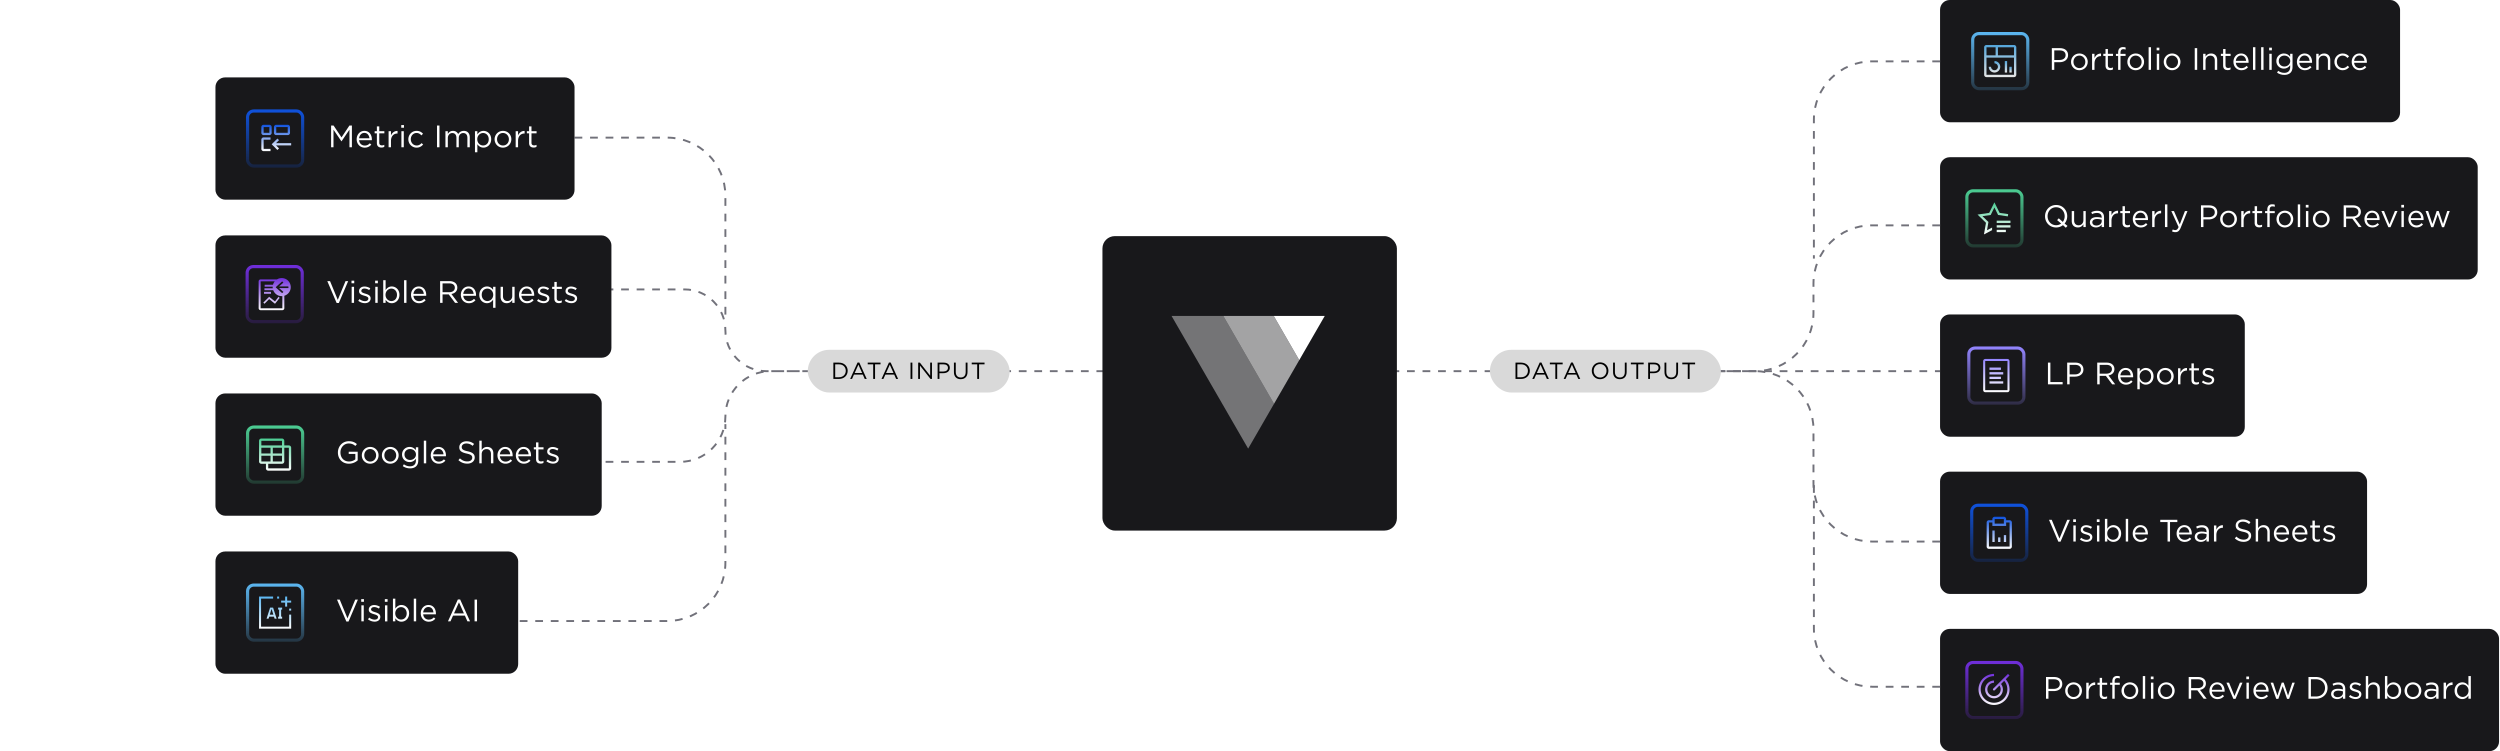 <svg xmlns="http://www.w3.org/2000/svg" fill="none" viewBox="0 0 1288 387">
  <path stroke="#71717A" stroke-dasharray="4 4" d="M500.887 191.226h498.629">
    <animate attributeName="stroke-dashoffset" dur="2s" repeatCount="indefinite" values="40;0"/>
  </path>
  <rect width="288" height="63" x="999.516" y="324" fill="#18181B" rx="5"/>
  <path fill="#fff" d="M1054.1 360v-11.2h4.19c2.53 0 4.19 1.344 4.19 3.552v.032c0 2.416-2.01 3.664-4.4 3.664h-2.72V360h-1.26Zm1.26-5.104h2.77c1.86 0 3.07-.992 3.07-2.464v-.032c0-1.6-1.2-2.432-3-2.432h-2.84v4.928Zm12.92 5.296c-2.48 0-4.29-1.952-4.29-4.288v-.032c0-2.336 1.82-4.32 4.32-4.32 2.48 0 4.3 1.952 4.3 4.288v.032c0 2.336-1.84 4.32-4.33 4.32Zm.03-1.104c1.79 0 3.04-1.44 3.04-3.184v-.032c0-1.776-1.33-3.232-3.07-3.232-1.8 0-3.03 1.456-3.03 3.2v.032c0 1.776 1.31 3.216 3.06 3.216Zm6.53.912v-8.272h1.24v2.16c.6-1.376 1.8-2.368 3.37-2.304v1.328h-.09c-1.81 0-3.28 1.296-3.28 3.792V360h-1.24Zm9.26.144c-1.33 0-2.34-.656-2.34-2.336v-4.992h-1.15v-1.088h1.15v-2.496h1.23v2.496h2.63v1.088h-2.63v4.832c0 1.008.56 1.376 1.4 1.376.41 0 .76-.08 1.2-.288v1.056c-.44.224-.9.352-1.49.352Zm4.16-.144v-7.184h-1.13v-1.072h1.13v-.72c0-.944.26-1.664.72-2.128.42-.416 1.03-.64 1.78-.64.57 0 .96.064 1.36.208v1.072c-.45-.128-.79-.208-1.2-.208-.96 0-1.44.576-1.44 1.76v.672h2.62v1.056h-2.61V360h-1.23Zm9.03.192c-2.48 0-4.29-1.952-4.29-4.288v-.032c0-2.336 1.83-4.32 4.32-4.32 2.48 0 4.31 1.952 4.31 4.288v.032c0 2.336-1.84 4.32-4.34 4.32Zm.03-1.104c1.8 0 3.04-1.44 3.04-3.184v-.032c0-1.776-1.32-3.232-3.07-3.232-1.79 0-3.02 1.456-3.02 3.2v.032c0 1.776 1.31 3.216 3.05 3.216Zm6.65.912v-11.68h1.23V360h-1.23Zm4.13-10.08v-1.36h1.4v1.36h-1.4Zm.08 10.08v-8.272h1.23V360h-1.23Zm7.86.192c-2.48 0-4.29-1.952-4.29-4.288v-.032c0-2.336 1.83-4.32 4.32-4.32 2.48 0 4.31 1.952 4.31 4.288v.032c0 2.336-1.84 4.32-4.34 4.32Zm.03-1.104c1.8 0 3.04-1.44 3.04-3.184v-.032c0-1.776-1.32-3.232-3.07-3.232-1.79 0-3.02 1.456-3.02 3.2v.032c0 1.776 1.31 3.216 3.05 3.216Zm11.55.912v-11.2h4.81c1.38 0 2.48.416 3.19 1.12.54.544.86 1.328.86 2.208v.032c0 1.856-1.28 2.944-3.04 3.264l3.44 4.576h-1.55l-3.25-4.352h-3.2V360h-1.26Zm1.26-5.488h3.44c1.68 0 2.88-.864 2.88-2.304v-.032c0-1.376-1.06-2.208-2.86-2.208h-3.46v4.544Zm10.67 1.856c.18 1.744 1.46 2.752 2.91 2.752 1.14 0 1.94-.464 2.61-1.168l.77.688c-.83.928-1.84 1.552-3.41 1.552-2.27 0-4.13-1.744-4.13-4.32 0-2.4 1.68-4.32 3.97-4.32 2.45 0 3.86 1.952 3.86 4.384 0 .112 0 .24-.02.432h-6.56Zm0-.992h5.33c-.15-1.504-1.01-2.784-2.64-2.784-1.43 0-2.51 1.184-2.69 2.784Zm11.09 4.688-3.58-8.336h1.36l2.78 6.864 2.8-6.864h1.33l-3.6 8.336h-1.09Zm6.66-10.144v-1.36h1.41v1.36h-1.41Zm.08 10.08v-8.272h1.23V360h-1.23Zm4.83-3.632c.17 1.744 1.45 2.752 2.91 2.752 1.13 0 1.93-.464 2.61-1.168l.76.688c-.83.928-1.84 1.552-3.4 1.552-2.28 0-4.13-1.744-4.13-4.32 0-2.4 1.68-4.32 3.97-4.32 2.44 0 3.85 1.952 3.85 4.384 0 .112 0 .24-.01.432h-6.56Zm0-.992h5.32c-.14-1.504-1-2.784-2.64-2.784-1.42 0-2.51 1.184-2.68 2.784Zm10.51 4.688-2.89-8.336h1.31l2.18 6.64 2.22-6.672h1.02l2.24 6.672 2.18-6.64h1.28l-2.91 8.336h-1.07l-2.23-6.528-2.24 6.528h-1.09Zm16.6-.064v-11.2h3.89c3.52 0 5.95 2.416 5.95 5.568v.032c0 3.152-2.43 5.6-5.95 5.6h-3.89Zm1.26-1.168h2.63c2.83 0 4.64-1.92 4.64-4.4v-.032c0-2.48-1.81-4.432-4.64-4.432h-2.63v8.864Zm13.51 1.344c-1.55 0-3.09-.88-3.09-2.576v-.032c0-1.776 1.44-2.704 3.54-2.704 1.05 0 1.79.144 2.53.352v-.256c0-1.472-.9-2.24-2.45-2.24-.98 0-1.75.24-2.51.592l-.37-1.008c.91-.416 1.79-.704 3.01-.704 1.16 0 2.08.32 2.67.912.57.576.86 1.376.86 2.432V360h-1.21v-1.232c-.58.736-1.52 1.408-2.98 1.408Zm.24-.992c1.52 0 2.75-.912 2.75-2.224v-.768a8.516 8.516 0 0 0-2.41-.352c-1.54 0-2.42.672-2.42 1.664v.032c0 1.04.96 1.648 2.08 1.648Zm9.3.976c-1.19 0-2.5-.464-3.43-1.216l.63-.88c.89.672 1.89 1.056 2.86 1.056.99 0 1.71-.512 1.71-1.312v-.032c0-.832-.97-1.152-2.06-1.456-1.3-.368-2.74-.816-2.74-2.336v-.032c0-1.424 1.19-2.368 2.82-2.368 1.01 0 2.13.352 2.98.912l-.56.928c-.77-.496-1.65-.8-2.45-.8-.98 0-1.6.512-1.6 1.2v.032c0 .784 1.02 1.088 2.13 1.424 1.28.384 2.65.88 2.65 2.368v.032c0 1.568-1.29 2.48-2.94 2.48Zm5.23-.16v-11.68h1.23v4.848c.55-.896 1.41-1.616 2.83-1.616 2 0 3.17 1.344 3.17 3.312V360h-1.23v-4.832c0-1.536-.83-2.496-2.29-2.496-1.42 0-2.48 1.04-2.48 2.592V360h-1.23Zm14.26.176c-1.54 0-2.53-.832-3.17-1.76V360h-1.23v-11.68h1.23v5.072c.67-.992 1.65-1.84 3.17-1.84 1.98 0 3.95 1.568 3.95 4.288v.032c0 2.704-1.95 4.304-3.95 4.304Zm-.22-1.104c1.6 0 2.91-1.184 2.91-3.184v-.032c0-1.952-1.35-3.2-2.91-3.2-1.54 0-3 1.296-3 3.184v.032c0 1.92 1.46 3.2 3 3.2Zm10.22 1.12c-2.48 0-4.29-1.952-4.29-4.288v-.032c0-2.336 1.83-4.32 4.32-4.32 2.48 0 4.31 1.952 4.31 4.288v.032c0 2.336-1.84 4.32-4.34 4.32Zm.03-1.104c1.79 0 3.04-1.44 3.04-3.184v-.032c0-1.776-1.33-3.232-3.07-3.232-1.79 0-3.02 1.456-3.02 3.2v.032c0 1.776 1.31 3.216 3.05 3.216Zm9 1.088c-1.55 0-3.09-.88-3.09-2.576v-.032c0-1.776 1.44-2.704 3.54-2.704 1.06 0 1.79.144 2.53.352v-.256c0-1.472-.9-2.24-2.45-2.24-.98 0-1.74.24-2.51.592l-.37-1.008c.91-.416 1.79-.704 3.01-.704 1.17 0 2.08.32 2.67.912.58.576.86 1.376.86 2.432V360h-1.21v-1.232c-.58.736-1.52 1.408-2.98 1.408Zm.24-.992c1.52 0 2.75-.912 2.75-2.224v-.768a8.4 8.4 0 0 0-2.41-.352c-1.54 0-2.42.672-2.42 1.664v.032c0 1.04.96 1.648 2.08 1.648Zm6.56.816v-8.272h1.24v2.16c.6-1.376 1.8-2.368 3.37-2.304v1.328h-.09c-1.81 0-3.28 1.296-3.28 3.792V360h-1.24Zm9.62.176c-1.99 0-3.96-1.568-3.96-4.288v-.032c0-2.704 1.97-4.304 3.96-4.304 1.53 0 2.52.832 3.16 1.76v-4.992h1.24V360h-1.24v-1.664c-.67.992-1.64 1.84-3.16 1.84Zm.22-1.104c1.54 0 2.99-1.296 2.99-3.2v-.032c0-1.904-1.45-3.184-2.99-3.184-1.6 0-2.91 1.184-2.91 3.184v.032c0 1.952 1.34 3.2 2.91 3.2Z"/>
  <rect width="28.372" height="28.372" x="1013.33" y="341.314" stroke="url(#a)" stroke-width="1.628" rx="3.186"/>
  <path fill="url(#b)" d="m1035.32 347.997-.81-.808-7.59 7.596a.552.552 0 0 0-.16.402c0 .15.06.293.17.399.1.106.24.166.39.167.15.002.3-.056.41-.16l2.38-2.388c.45.626.67 1.384.63 2.151a3.452 3.452 0 0 1-.83 2.078 3.45 3.45 0 0 1-1.95 1.118c-.75.144-1.53.03-2.21-.323a3.405 3.405 0 0 1-1.55-1.623 3.427 3.427 0 0 1 3.12-4.846v-1.142a4.58 4.58 0 0 0-2.85.99 4.552 4.552 0 0 0-1.61 2.55 4.565 4.565 0 0 0 2.44 5.147c.93.456 1.99.583 3 .362a4.603 4.603 0 0 0 2.57-1.582 4.576 4.576 0 0 0 1.02-2.837 4.495 4.495 0 0 0-.96-2.86l1.63-1.627a6.779 6.779 0 0 1 1.62 4.428c0 1.356-.4 2.682-1.16 3.81a6.838 6.838 0 0 1-7.04 2.915 6.853 6.853 0 0 1-3.51-1.876 6.806 6.806 0 0 1-1.87-3.511 6.805 6.805 0 0 1 .39-3.962 6.84 6.84 0 0 1 6.33-4.233v-1.143a8.011 8.011 0 0 0-7.39 4.938 8.036 8.036 0 0 0-.45 4.623 7.929 7.929 0 0 0 2.19 4.096 7.948 7.948 0 0 0 4.09 2.189 7.994 7.994 0 0 0 8.21-3.402 7.992 7.992 0 0 0 1.35-4.444 7.927 7.927 0 0 0-1.95-5.236l1.95-1.956Z"/>
  <rect width="277" height="63" x="999.516" y="81" fill="#18181B" rx="5"/>
  <path fill="#fff" d="m1064.31 117.336-1.47-1.344c-.95.752-2.15 1.2-3.54 1.2-3.41 0-5.7-2.672-5.7-5.76v-.032c0-3.088 2.32-5.792 5.73-5.792 3.41 0 5.7 2.672 5.7 5.76v.032c0 1.408-.48 2.736-1.35 3.76l1.49 1.232-.86.944Zm-4.98-1.312c.99 0 1.89-.32 2.58-.848l-2.08-1.776.85-.944 2.06 1.872c.61-.784.98-1.792.98-2.896v-.032c0-2.544-1.86-4.624-4.42-4.624-2.56 0-4.38 2.048-4.38 4.592v.032c0 2.544 1.85 4.624 4.41 4.624Zm11.2 1.152c-2 0-3.17-1.344-3.17-3.312v-5.136h1.23v4.832c0 1.536.83 2.496 2.29 2.496 1.41 0 2.48-1.04 2.48-2.592v-4.736h1.21V117h-1.21v-1.44c-.56.896-1.41 1.616-2.83 1.616Zm9.28 0c-1.55 0-3.09-.88-3.09-2.576v-.032c0-1.776 1.44-2.704 3.54-2.704 1.05 0 1.79.144 2.52.352v-.256c0-1.472-.89-2.24-2.44-2.24-.98 0-1.75.24-2.52.592l-.36-1.008c.91-.416 1.79-.704 3-.704 1.17 0 2.08.32 2.68.912.57.576.86 1.376.86 2.432V117h-1.22v-1.232c-.57.736-1.52 1.408-2.97 1.408Zm.24-.992c1.52 0 2.75-.912 2.75-2.224v-.768a8.535 8.535 0 0 0-2.42-.352c-1.53 0-2.41.672-2.41 1.664v.032c0 1.04.96 1.648 2.08 1.648Zm6.56.816v-8.272h1.23v2.16c.61-1.376 1.81-2.368 3.38-2.304v1.328h-.1c-1.81 0-3.28 1.296-3.28 3.792V117h-1.23Zm9.25.144c-1.33 0-2.33-.656-2.33-2.336v-4.992h-1.16v-1.088h1.16v-2.496h1.23v2.496h2.62v1.088h-2.62v4.832c0 1.008.56 1.376 1.39 1.376.42 0 .77-.08 1.2-.288v1.056c-.43.224-.9.352-1.49.352Zm4.21-3.776c.17 1.744 1.45 2.752 2.91 2.752 1.13 0 1.93-.464 2.61-1.168l.76.688c-.83.928-1.84 1.552-3.4 1.552-2.28 0-4.13-1.744-4.13-4.32 0-2.4 1.68-4.32 3.97-4.32 2.44 0 3.85 1.952 3.85 4.384 0 .112 0 .24-.01.432h-6.56Zm0-.992h5.32c-.14-1.504-1-2.784-2.64-2.784-1.42 0-2.51 1.184-2.68 2.784Zm8.73 4.624v-8.272h1.23v2.16c.61-1.376 1.81-2.368 3.38-2.304v1.328h-.1c-1.81 0-3.28 1.296-3.28 3.792V117h-1.23Zm6.59 0v-11.68h1.24V117h-1.24Zm5.38 2.608c-.69 0-1.2-.144-1.76-.416l.41-.976c.4.208.77.304 1.3.304.73 0 1.2-.384 1.69-1.552l-3.76-8.24h1.36l3.01 6.896 2.66-6.896h1.31l-3.47 8.544c-.71 1.712-1.51 2.336-2.75 2.336Zm13.17-2.608v-11.2h4.2c2.52 0 4.19 1.344 4.19 3.552v.032c0 2.416-2.02 3.664-4.4 3.664h-2.72V117h-1.27Zm1.27-5.104h2.77c1.85 0 3.07-.992 3.07-2.464v-.032c0-1.6-1.2-2.432-3.01-2.432h-2.83v4.928Zm12.91 5.296c-2.48 0-4.29-1.952-4.29-4.288v-.032c0-2.336 1.83-4.32 4.32-4.32 2.48 0 4.31 1.952 4.31 4.288v.032c0 2.336-1.84 4.32-4.34 4.32Zm.03-1.104c1.79 0 3.04-1.44 3.04-3.184v-.032c0-1.776-1.33-3.232-3.07-3.232-1.79 0-3.02 1.456-3.02 3.2v.032c0 1.776 1.31 3.216 3.05 3.216Zm6.54.912v-8.272h1.23v2.16c.61-1.376 1.81-2.368 3.38-2.304v1.328h-.1c-1.81 0-3.28 1.296-3.28 3.792V117h-1.23Zm9.25.144c-1.33 0-2.34-.656-2.34-2.336v-4.992h-1.15v-1.088h1.15v-2.496h1.24v2.496h2.62v1.088h-2.62v4.832c0 1.008.56 1.376 1.39 1.376.41 0 .77-.08 1.2-.288v1.056c-.43.224-.9.352-1.49.352Zm4.17-.144v-7.184h-1.14v-1.072h1.14v-.72c0-.944.25-1.664.72-2.128.41-.416 1.02-.64 1.77-.64.58 0 .96.064 1.36.208v1.072c-.45-.128-.78-.208-1.2-.208-.96 0-1.44.576-1.44 1.76v.672h2.63v1.056h-2.61V117h-1.23Zm9.03.192c-2.48 0-4.29-1.952-4.29-4.288v-.032c0-2.336 1.82-4.32 4.32-4.32 2.48 0 4.3 1.952 4.3 4.288v.032c0 2.336-1.84 4.32-4.33 4.32Zm.03-1.104c1.79 0 3.04-1.44 3.04-3.184v-.032c0-1.776-1.33-3.232-3.07-3.232-1.8 0-3.03 1.456-3.03 3.2v.032c0 1.776 1.31 3.216 3.06 3.216Zm6.65.912v-11.68h1.23V117h-1.23Zm4.12-10.08v-1.36h1.41v1.36h-1.41Zm.08 10.08v-8.272h1.23V117h-1.23Zm7.87.192c-2.48 0-4.29-1.952-4.29-4.288v-.032c0-2.336 1.82-4.32 4.32-4.32 2.48 0 4.3 1.952 4.3 4.288v.032c0 2.336-1.84 4.32-4.33 4.32Zm.03-1.104c1.79 0 3.04-1.44 3.04-3.184v-.032c0-1.776-1.33-3.232-3.07-3.232-1.8 0-3.03 1.456-3.03 3.2v.032c0 1.776 1.31 3.216 3.06 3.216Zm11.54.912v-11.2h4.81c1.38 0 2.48.416 3.19 1.12.54.544.86 1.328.86 2.208v.032c0 1.856-1.28 2.944-3.04 3.264l3.44 4.576h-1.55l-3.25-4.352h-3.2V117h-1.26Zm1.26-5.488h3.44c1.68 0 2.88-.864 2.88-2.304v-.032c0-1.376-1.05-2.208-2.86-2.208h-3.46v4.544Zm10.67 1.856c.18 1.744 1.46 2.752 2.92 2.752 1.13 0 1.93-.464 2.6-1.168l.77.688c-.83.928-1.84 1.552-3.41 1.552-2.27 0-4.12-1.744-4.12-4.32 0-2.4 1.68-4.32 3.96-4.32 2.45 0 3.86 1.952 3.86 4.384 0 .112 0 .24-.02.432h-6.56Zm0-.992h5.33c-.14-1.504-1.01-2.784-2.64-2.784-1.42 0-2.51 1.184-2.69 2.784Zm11.1 4.688-3.59-8.336h1.36l2.79 6.864 2.8-6.864h1.33l-3.6 8.336h-1.09Zm6.65-10.144v-1.36h1.41v1.36h-1.41Zm.08 10.08v-8.272h1.23V117h-1.23Zm4.83-3.632c.18 1.744 1.46 2.752 2.91 2.752 1.14 0 1.94-.464 2.61-1.168l.77.688c-.83.928-1.84 1.552-3.41 1.552-2.27 0-4.13-1.744-4.13-4.32 0-2.4 1.68-4.32 3.97-4.32 2.45 0 3.86 1.952 3.86 4.384 0 .112 0 .24-.02.432h-6.56Zm0-.992h5.33c-.15-1.504-1.01-2.784-2.64-2.784-1.43 0-2.51 1.184-2.69 2.784Zm10.52 4.688-2.9-8.336h1.31l2.18 6.64 2.22-6.672h1.03l2.24 6.672 2.17-6.64h1.28l-2.91 8.336h-1.07l-2.22-6.528-2.24 6.528h-1.09Z"/>
  <rect width="28.372" height="28.372" x="1013.33" y="98.314" stroke="url(#c)" stroke-width="1.628" rx="3.186"/>
  <g clip-path="url(#d)">
    <path fill="url(#e)" d="M1033.42 118.409h-4.72v1.182h4.72v-1.182Z"/>
    <path fill="url(#f)" d="M1035.79 116.045h-7.09v1.182h7.09v-1.182Z"/>
    <path fill="url(#g)" d="M1035.79 113.682h-7.09v1.181h7.09v-1.181Z"/>
    <path fill="url(#h)" d="m1030.2 109.673-2.68-5.446-2.69 5.446-6.01.874 4.35 4.24-1.03 5.986 4.19-2.205v-1.335l-2.62 1.379.73-4.238-3.08-3.002 4.25-.619 1.91-3.856 1.9 3.856 5.02.731.17-1.171-4.41-.64Z"/>
  </g>
  <rect width="237" height="63" x="999.516" fill="#18181B" rx="5"/>
  <path fill="#fff" d="M1057.1 36V24.8h4.19c2.53 0 4.19 1.344 4.19 3.552v.032c0 2.416-2.01 3.664-4.4 3.664h-2.72V36h-1.26Zm1.26-5.104h2.77c1.86 0 3.07-.992 3.07-2.464V28.4c0-1.6-1.2-2.432-3-2.432h-2.84v4.928Zm12.92 5.296c-2.48 0-4.29-1.952-4.29-4.288v-.032c0-2.336 1.82-4.32 4.32-4.32 2.48 0 4.3 1.952 4.3 4.288v.032c0 2.336-1.84 4.32-4.33 4.32Zm.03-1.104c1.79 0 3.04-1.44 3.04-3.184v-.032c0-1.776-1.33-3.232-3.07-3.232-1.8 0-3.03 1.456-3.03 3.2v.032c0 1.776 1.31 3.216 3.06 3.216Zm6.53.912v-8.272h1.24v2.16c.6-1.376 1.8-2.368 3.37-2.304v1.328h-.09c-1.81 0-3.28 1.296-3.28 3.792V36h-1.24Zm9.26.144c-1.33 0-2.34-.656-2.34-2.336v-4.992h-1.15v-1.088h1.15v-2.496h1.23v2.496h2.63v1.088h-2.63v4.832c0 1.008.56 1.376 1.4 1.376.41 0 .76-.08 1.2-.288v1.056c-.44.224-.9.352-1.49.352Zm4.16-.144v-7.184h-1.13v-1.072h1.13v-.72c0-.944.26-1.664.72-2.128.42-.416 1.03-.64 1.78-.64.57 0 .96.064 1.36.208v1.072c-.45-.128-.79-.208-1.2-.208-.96 0-1.44.576-1.44 1.76v.672h2.62v1.056h-2.61V36h-1.23Zm9.03.192c-2.48 0-4.29-1.952-4.29-4.288v-.032c0-2.336 1.83-4.32 4.32-4.32 2.48 0 4.31 1.952 4.31 4.288v.032c0 2.336-1.84 4.32-4.34 4.32Zm.03-1.104c1.8 0 3.04-1.44 3.04-3.184v-.032c0-1.776-1.32-3.232-3.07-3.232-1.79 0-3.02 1.456-3.02 3.2v.032c0 1.776 1.31 3.216 3.05 3.216Zm6.65.912V24.32h1.23V36h-1.23Zm4.13-10.08v-1.36h1.4v1.36h-1.4Zm.08 10.08v-8.272h1.23V36h-1.23Zm7.86.192c-2.48 0-4.29-1.952-4.29-4.288v-.032c0-2.336 1.83-4.32 4.32-4.32 2.48 0 4.31 1.952 4.31 4.288v.032c0 2.336-1.84 4.32-4.34 4.32Zm.03-1.104c1.8 0 3.04-1.44 3.04-3.184v-.032c0-1.776-1.32-3.232-3.07-3.232-1.79 0-3.02 1.456-3.02 3.2v.032c0 1.776 1.31 3.216 3.05 3.216Zm11.66.912V24.8h1.26V36h-1.26Zm4.33 0v-8.272h1.24v1.44c.54-.896 1.4-1.616 2.83-1.616 2 0 3.17 1.344 3.17 3.312V36h-1.24v-4.832c0-1.536-.83-2.496-2.28-2.496-1.43 0-2.48 1.04-2.48 2.592V36h-1.24Zm12.63.144c-1.33 0-2.34-.656-2.34-2.336v-4.992h-1.15v-1.088h1.15v-2.496h1.24v2.496h2.62v1.088h-2.62v4.832c0 1.008.56 1.376 1.39 1.376.41 0 .77-.08 1.2-.288v1.056c-.43.224-.9.352-1.49.352Zm4.2-3.776c.18 1.744 1.46 2.752 2.92 2.752 1.13 0 1.93-.464 2.6-1.168l.77.688c-.83.928-1.84 1.552-3.41 1.552-2.27 0-4.12-1.744-4.12-4.32 0-2.4 1.68-4.32 3.96-4.32 2.45 0 3.86 1.952 3.86 4.384 0 .112 0 .24-.02.432h-6.56Zm0-.992h5.33c-.14-1.504-1.01-2.784-2.64-2.784-1.42 0-2.51 1.184-2.69 2.784Zm8.85 4.624V24.32h1.23V36h-1.23Zm4.2 0V24.32h1.23V36h-1.23Zm4.12-10.08v-1.36h1.41v1.36h-1.41Zm.08 10.08v-8.272h1.24V36h-1.24Zm7.76 2.592c-1.38 0-2.66-.384-3.76-1.152l.56-.96c.94.688 2 1.056 3.18 1.056 1.83 0 3.01-1.008 3.01-2.944v-.976c-.72.96-1.73 1.744-3.25 1.744-1.98 0-3.88-1.488-3.88-3.872v-.032c0-2.416 1.92-3.904 3.88-3.904 1.56 0 2.56.768 3.24 1.664v-1.488h1.23v6.832c0 1.28-.39 2.256-1.06 2.928-.73.736-1.84 1.104-3.15 1.104Zm-.02-4.32c1.57 0 3.04-1.136 3.04-2.8v-.032c0-1.696-1.47-2.8-3.04-2.8-1.56 0-2.86 1.088-2.86 2.784v.032c0 1.664 1.33 2.816 2.86 2.816Zm7.72-1.904c.17 1.744 1.45 2.752 2.91 2.752 1.13 0 1.93-.464 2.61-1.168l.76.688c-.83.928-1.84 1.552-3.4 1.552-2.28 0-4.13-1.744-4.13-4.32 0-2.4 1.68-4.32 3.97-4.32 2.44 0 3.85 1.952 3.85 4.384 0 .112 0 .24-.01.432h-6.56Zm0-.992h5.32c-.14-1.504-1-2.784-2.64-2.784-1.42 0-2.51 1.184-2.68 2.784Zm8.73 4.624v-8.272h1.23v1.44c.55-.896 1.41-1.616 2.83-1.616 2 0 3.17 1.344 3.17 3.312V36h-1.23v-4.832c0-1.536-.83-2.496-2.29-2.496-1.42 0-2.48 1.04-2.48 2.592V36h-1.23Zm13.59.192c-2.42 0-4.24-1.968-4.24-4.288v-.032c0-2.336 1.82-4.32 4.24-4.32 1.56 0 2.54.656 3.31 1.472l-.82.864c-.65-.688-1.39-1.248-2.51-1.248-1.68 0-2.96 1.424-2.96 3.2v.032c0 1.792 1.31 3.216 3.04 3.216 1.06 0 1.87-.528 2.53-1.232l.78.736c-.83.928-1.82 1.6-3.37 1.6Zm5.91-3.824c.18 1.744 1.46 2.752 2.91 2.752 1.14 0 1.94-.464 2.61-1.168l.77.688c-.83.928-1.84 1.552-3.41 1.552-2.27 0-4.13-1.744-4.13-4.32 0-2.4 1.68-4.32 3.97-4.32 2.45 0 3.86 1.952 3.86 4.384 0 .112 0 .24-.02.432h-6.56Zm0-.992h5.33c-.15-1.504-1.01-2.784-2.64-2.784-1.43 0-2.51 1.184-2.69 2.784Z"/>
  <rect width="28.372" height="28.372" x="1016.33" y="17.314" stroke="url(#i)" stroke-width="1.628" rx="3.186"/>
  <g clip-path="url(#j)">
    <path fill="url(#k)" d="M1036.42 34.41h-1.18v2.954h1.18V34.41Z"/>
    <path fill="#000" fill-opacity=".1" d="M1036.42 34.41h-1.18v2.954h1.18V34.41Z"/>
    <path fill="url(#l)" d="M1034.06 31.455h-1.18v5.91h1.18v-5.91Z"/>
    <path fill="#000" fill-opacity=".1" d="M1034.06 31.455h-1.18v5.91h1.18v-5.91Z"/>
    <path fill="url(#m)" d="M1027.56 37.364a2.98 2.98 0 0 1-2.09-.866 2.965 2.965 0 0 1-.86-2.088h1.18c0 .35.1.693.3.985a1.762 1.762 0 0 0 2.72.268c.25-.248.42-.563.49-.907.07-.344.03-.7-.1-1.025-.14-.324-.36-.6-.65-.795a1.81 1.81 0 0 0-.99-.299v-1.182c.78 0 1.54.311 2.09.866.55.554.87 1.305.87 2.089 0 .783-.32 1.535-.87 2.089s-1.31.865-2.09.865Z"/>
    <path fill="#000" fill-opacity=".1" d="M1027.56 37.364a2.98 2.98 0 0 1-2.09-.866 2.965 2.965 0 0 1-.86-2.088h1.18c0 .35.1.693.3.985a1.762 1.762 0 0 0 2.72.268c.25-.248.42-.563.49-.907.07-.344.03-.7-.1-1.025-.14-.324-.36-.6-.65-.795a1.81 1.81 0 0 0-.99-.299v-1.182c.78 0 1.54.311 2.09.866.55.554.87 1.305.87 2.089 0 .783-.32 1.535-.87 2.089s-1.31.865-2.09.865Z"/>
    <path fill="url(#n)" d="M1037.61 23.182h-14.19a1.192 1.192 0 0 0-1.18 1.182v14.182a1.191 1.191 0 0 0 1.18 1.182h14.19a1.192 1.192 0 0 0 1.18-1.182V24.363a1.192 1.192 0 0 0-1.18-1.181Zm0 5.318h-8.28v-4.137h8.28V28.5Zm-9.46-4.137V28.5h-4.73v-4.137h4.73Zm-4.73 14.183v-8.864h14.19v8.864h-14.19Z"/>
    <path fill="#000" fill-opacity=".1" d="M1037.61 23.182h-14.19a1.192 1.192 0 0 0-1.18 1.182v14.182a1.191 1.191 0 0 0 1.18 1.182h14.19a1.192 1.192 0 0 0 1.18-1.182V24.363a1.192 1.192 0 0 0-1.18-1.181Zm0 5.318h-8.28v-4.137h8.28V28.5Zm-9.46-4.137V28.5h-4.73v-4.137h4.73Zm-4.73 14.183v-8.864h14.19v8.864h-14.19Z"/>
  </g>
  <rect width="157" height="63" x="999.516" y="162" fill="#18181B" rx="5"/>
  <path fill="#fff" d="M1055.1 198v-11.2h1.26v10.032h6.31V198h-7.57Zm9.91 0v-11.2h4.19c2.53 0 4.19 1.344 4.19 3.552v.032c0 2.416-2.02 3.664-4.4 3.664h-2.72V198h-1.26Zm1.26-5.104h2.77c1.85 0 3.07-.992 3.07-2.464v-.032c0-1.6-1.2-2.432-3.01-2.432h-2.83v4.928Zm14.22 5.104v-11.2h4.82c1.37 0 2.48.416 3.18 1.12.54.544.86 1.328.86 2.208v.032c0 1.856-1.28 2.944-3.04 3.264l3.44 4.576h-1.55l-3.25-4.352h-3.2V198h-1.26Zm1.26-5.488h3.44c1.68 0 2.88-.864 2.88-2.304v-.032c0-1.376-1.05-2.208-2.86-2.208h-3.46v4.544Zm10.67 1.856c.18 1.744 1.46 2.752 2.92 2.752 1.13 0 1.93-.464 2.6-1.168l.77.688c-.83.928-1.84 1.552-3.41 1.552-2.27 0-4.12-1.744-4.12-4.32 0-2.4 1.68-4.32 3.96-4.32 2.45 0 3.86 1.952 3.86 4.384 0 .112 0 .24-.02.432h-6.56Zm0-.992h5.33c-.14-1.504-1.01-2.784-2.64-2.784-1.42 0-2.51 1.184-2.69 2.784Zm8.74 7.184v-10.832h1.23v1.664c.67-.992 1.65-1.84 3.17-1.84 1.98 0 3.95 1.568 3.95 4.288v.032c0 2.704-1.95 4.304-3.95 4.304-1.54 0-2.53-.832-3.17-1.76v4.144h-1.23Zm4.17-3.488c1.6 0 2.92-1.184 2.92-3.184v-.032c0-1.952-1.35-3.2-2.92-3.2-1.53 0-2.99 1.296-2.99 3.184v.032c0 1.92 1.46 3.2 2.99 3.2Zm10.23 1.12c-2.48 0-4.29-1.952-4.29-4.288v-.032c0-2.336 1.82-4.32 4.32-4.32 2.48 0 4.3 1.952 4.3 4.288v.032c0 2.336-1.84 4.32-4.33 4.32Zm.03-1.104c1.79 0 3.04-1.44 3.04-3.184v-.032c0-1.776-1.33-3.232-3.07-3.232-1.79 0-3.03 1.456-3.03 3.2v.032c0 1.776 1.32 3.216 3.06 3.216Zm6.54.912v-8.272h1.23v2.16c.61-1.376 1.81-2.368 3.37-2.304v1.328h-.09c-1.81 0-3.28 1.296-3.28 3.792V198h-1.23Zm9.25.144c-1.33 0-2.34-.656-2.34-2.336v-4.992h-1.15v-1.088h1.15v-2.496h1.23v2.496h2.63v1.088h-2.63v4.832c0 1.008.56 1.376 1.4 1.376.41 0 .76-.08 1.2-.288v1.056c-.44.224-.9.352-1.49.352Zm6.44.016c-1.19 0-2.5-.464-3.43-1.216l.63-.88c.89.672 1.88 1.056 2.86 1.056.99 0 1.71-.512 1.71-1.312v-.032c0-.832-.97-1.152-2.06-1.456-1.3-.368-2.74-.816-2.74-2.336v-.032c0-1.424 1.19-2.368 2.82-2.368 1.01 0 2.13.352 2.97.912l-.56.928c-.76-.496-1.64-.8-2.44-.8-.98 0-1.6.512-1.6 1.2v.032c0 .784 1.02 1.088 2.12 1.424 1.28.384 2.66.88 2.66 2.368v.032c0 1.568-1.3 2.48-2.94 2.48Z"/>
  <rect width="28.372" height="28.372" x="1014.33" y="179.314" stroke="url(#o)" stroke-width="1.628" rx="3.186"/>
  <g clip-path="url(#p)">
    <path fill="url(#q)" fill-rule="evenodd" d="M1034.25 184.931h-11.47c-.59 0-1.06.499-1.06 1.115v14.908c0 .615.47 1.114 1.06 1.114h11.47c.59 0 1.06-.499 1.06-1.114v-14.908c0-.616-.47-1.115-1.06-1.115Zm0 8.008v8.059h-11.47v-14.995h11.47v6.936Zm-2.19-1.212v1.182h-7.09v-1.182h7.09Zm-1.18-1.182v-1.182h-5.91v1.182h5.91Zm1.18 5.909v1.182h-7.09v-1.182h7.09Zm-1.18-1.181v-1.182h-5.91v1.182h5.91Z" clip-rule="evenodd"/>
  </g>
  <rect width="220" height="63" x="999.516" y="243" fill="#18181B" rx="5"/>
  <path fill="#fff" d="m1060.46 279.08-4.82-11.28h1.41l3.98 9.648 4-9.648h1.36l-4.81 11.28h-1.12Zm7.65-10.16v-1.36h1.41v1.36h-1.41Zm.08 10.08v-8.272h1.23V279h-1.23Zm6.83.16c-1.19 0-2.5-.464-3.43-1.216l.63-.88c.89.672 1.89 1.056 2.86 1.056.99 0 1.71-.512 1.71-1.312v-.032c0-.832-.97-1.152-2.06-1.456-1.3-.368-2.74-.816-2.74-2.336v-.032c0-1.424 1.19-2.368 2.82-2.368 1.01 0 2.13.352 2.98.912l-.56.928c-.77-.496-1.65-.8-2.45-.8-.98 0-1.6.512-1.6 1.2v.032c0 .784 1.02 1.088 2.13 1.424 1.28.384 2.65.88 2.65 2.368v.032c0 1.568-1.29 2.48-2.94 2.48Zm5.26-10.24v-1.36h1.41v1.36h-1.41Zm.08 10.08v-8.272h1.23V279h-1.23Zm8.49.176c-1.53 0-2.52-.832-3.16-1.76V279h-1.24v-11.68h1.24v5.072c.67-.992 1.64-1.84 3.16-1.84 1.99 0 3.96 1.568 3.96 4.288v.032c0 2.704-1.96 4.304-3.96 4.304Zm-.22-1.104c1.6 0 2.91-1.184 2.91-3.184v-.032c0-1.952-1.34-3.2-2.91-3.2-1.54 0-2.99 1.296-2.99 3.184v.032c0 1.92 1.45 3.2 2.99 3.2Zm6.56.928v-11.68h1.23V279h-1.23Zm4.83-3.632c.17 1.744 1.45 2.752 2.91 2.752 1.14 0 1.94-.464 2.61-1.168l.77.688c-.84.928-1.84 1.552-3.41 1.552-2.27 0-4.13-1.744-4.13-4.32 0-2.4 1.68-4.32 3.97-4.32 2.45 0 3.85 1.952 3.85 4.384 0 .112 0 .24-.01.432h-6.56Zm0-.992h5.33c-.15-1.504-1.01-2.784-2.64-2.784-1.43 0-2.52 1.184-2.69 2.784Zm16.7 4.624v-10.032h-3.76V267.8h8.8v1.168H1118V279h-1.28Zm5.91-3.632c.17 1.744 1.45 2.752 2.91 2.752 1.14 0 1.94-.464 2.61-1.168l.77.688c-.84.928-1.84 1.552-3.41 1.552-2.27 0-4.13-1.744-4.13-4.32 0-2.4 1.68-4.32 3.97-4.32 2.45 0 3.85 1.952 3.85 4.384 0 .112 0 .24-.01.432h-6.56Zm0-.992h5.33c-.15-1.504-1.01-2.784-2.64-2.784-1.43 0-2.52 1.184-2.69 2.784Zm11.19 4.8c-1.55 0-3.08-.88-3.08-2.576v-.032c0-1.776 1.44-2.704 3.53-2.704 1.06 0 1.79.144 2.53.352v-.256c0-1.472-.9-2.24-2.45-2.24-.97 0-1.74.24-2.51.592l-.37-1.008c.91-.416 1.79-.704 3.01-.704 1.17 0 2.08.32 2.67.912.58.576.87 1.376.87 2.432V279h-1.22v-1.232c-.58.736-1.52 1.408-2.98 1.408Zm.24-.992c1.52 0 2.76-.912 2.76-2.224v-.768a8.535 8.535 0 0 0-2.42-.352c-1.54 0-2.42.672-2.42 1.664v.032c0 1.04.96 1.648 2.08 1.648Zm6.57.816v-8.272h1.23v2.16c.61-1.376 1.81-2.368 3.37-2.304v1.328h-.09c-1.81 0-3.28 1.296-3.28 3.792V279h-1.23Zm15.33.16c-1.78 0-3.24-.592-4.58-1.792l.78-.928c1.17 1.056 2.29 1.584 3.84 1.584 1.51 0 2.5-.8 2.5-1.904v-.032c0-1.04-.56-1.632-2.91-2.128-2.58-.56-3.76-1.392-3.76-3.232v-.032c0-1.76 1.55-3.056 3.68-3.056 1.63 0 2.8.464 3.93 1.376l-.73.976c-1.04-.848-2.08-1.216-3.23-1.216-1.46 0-2.39.8-2.39 1.808v.032c0 1.056.58 1.648 3.04 2.176 2.5.544 3.65 1.456 3.65 3.168v.032c0 1.92-1.6 3.168-3.82 3.168Zm6.18-.16v-11.68h1.23v4.848c.55-.896 1.41-1.616 2.84-1.616 2 0 3.16 1.344 3.16 3.312V279h-1.23v-4.832c0-1.536-.83-2.496-2.29-2.496-1.42 0-2.48 1.04-2.48 2.592V279h-1.23Zm10.6-3.632c.17 1.744 1.45 2.752 2.91 2.752 1.13 0 1.93-.464 2.61-1.168l.76.688c-.83.928-1.84 1.552-3.4 1.552-2.28 0-4.13-1.744-4.13-4.32 0-2.4 1.68-4.32 3.97-4.32 2.44 0 3.85 1.952 3.85 4.384 0 .112 0 .24-.01.432h-6.56Zm0-.992h5.32c-.14-1.504-1-2.784-2.64-2.784-1.42 0-2.51 1.184-2.68 2.784Zm9.47.992c.17 1.744 1.45 2.752 2.91 2.752 1.13 0 1.93-.464 2.61-1.168l.76.688c-.83.928-1.84 1.552-3.4 1.552-2.28 0-4.13-1.744-4.13-4.32 0-2.4 1.68-4.32 3.97-4.32 2.44 0 3.85 1.952 3.85 4.384 0 .112 0 .24-.01.432h-6.56Zm0-.992h5.32c-.14-1.504-1-2.784-2.64-2.784-1.42 0-2.51 1.184-2.68 2.784Zm11.5 4.768c-1.33 0-2.34-.656-2.34-2.336v-4.992h-1.15v-1.088h1.15v-2.496h1.23v2.496h2.63v1.088h-2.63v4.832c0 1.008.56 1.376 1.39 1.376.42 0 .77-.08 1.2-.288v1.056c-.43.224-.89.352-1.48.352Zm6.43.016c-1.18 0-2.49-.464-3.42-1.216l.62-.88c.9.672 1.89 1.056 2.87 1.056.99 0 1.71-.512 1.71-1.312v-.032c0-.832-.98-1.152-2.06-1.456-1.3-.368-2.74-.816-2.74-2.336v-.032c0-1.424 1.18-2.368 2.82-2.368 1 0 2.12.352 2.97.912l-.56.928c-.77-.496-1.65-.8-2.45-.8-.97 0-1.6.512-1.6 1.2v.032c0 .784 1.03 1.088 2.13 1.424 1.28.384 2.66.88 2.66 2.368v.032c0 1.568-1.3 2.48-2.95 2.48Z"/>
  <rect width="28.372" height="28.372" x="1015.83" y="260.314" stroke="url(#r)" stroke-width="1.628" rx="3.186"/>
  <path fill="url(#s)" d="M1030.61 276.863h-1.19v2.364h1.19v-2.364Z"/>
  <path fill="url(#t)" d="M1033.56 275.682h-1.18v3.545h1.18v-3.545Z"/>
  <path fill="url(#u)" d="M1027.65 273.318h-1.18v5.909h1.18v-5.909Z"/>
  <path fill="url(#v)" d="M1035.33 267.999h-1.77v-.591c0-.313-.12-.614-.34-.835a1.211 1.211 0 0 0-.84-.346h-4.73c-.31 0-.61.124-.83.346a1.15 1.15 0 0 0-.35.835v.591h-1.77c-.32 0-.62.125-.84.347-.22.221-.34.522-.34.835v12.41c0 .313.12.614.34.836.22.221.52.346.84.346h10.63c.32 0 .62-.125.84-.346.22-.222.35-.523.35-.836v-12.41a1.19 1.19 0 0 0-1.19-1.182Zm-7.68-.591h4.73v2.364h-4.73v-2.364Zm7.68 14.183h-10.63v-12.41h1.77v1.773h7.09v-1.773h1.77v12.41Z"/>
  <path stroke="#71717A" stroke-dasharray="4 4" d="M999.516 279h-35.214c-16.568 0-30-13.431-30-30v-27.774c0-16.569-13.431-30-30-30h-55.786m151-75.127h-35.214c-16.568 0-30 13.431-30 30v15.127c0 16.568-13.431 30-30 30h-55.786">
    <animate attributeName="stroke-dashoffset" dur="2s" repeatCount="indefinite" values="0;40"/>
  </path>
  <path stroke="#71717A" stroke-dasharray="4 4" d="M999.516 353.807h-35c-16.569 0-30-13.432-30-30V249.93m65-218.32h-35c-16.569 0-30 13.432-30 30v71.611">
    <animate attributeName="stroke-dashoffset" dur="2s" repeatCount="indefinite" values="0;40"/>
  </path>
  <rect width="119" height="22" x="767.598" y="180.226" fill="#D9D9D9" rx="11"/>
  <path fill="#000" d="M780.786 195.226v-8.4h2.916c2.64 0 4.464 1.812 4.464 4.176v.024c0 2.364-1.824 4.2-4.464 4.2h-2.916Zm.948-.876h1.968c2.124 0 3.48-1.44 3.48-3.3v-.024c0-1.86-1.356-3.324-3.48-3.324h-1.968v6.648Zm7.698.876 3.828-8.46h.888l3.828 8.46h-1.02l-.984-2.22H791.4l-.996 2.22h-.972Zm2.34-3.072h3.828l-1.908-4.284-1.92 4.284Zm9.533 3.072v-7.524h-2.82v-.876h6.6v.876h-2.82v7.524h-.96Zm4.294 0 3.828-8.46h.888l3.828 8.46h-1.02l-.984-2.22h-4.572l-.996 2.22h-.972Zm2.34-3.072h3.828l-1.908-4.284-1.92 4.284Zm16.419 3.216c-2.556 0-4.272-2.004-4.272-4.32v-.024c0-2.316 1.74-4.344 4.296-4.344s4.272 2.004 4.272 4.32v.024c0 2.316-1.74 4.344-4.296 4.344Zm.024-.876c1.92 0 3.288-1.536 3.288-3.444v-.024c0-1.908-1.392-3.468-3.312-3.468s-3.288 1.536-3.288 3.444v.024c0 1.908 1.392 3.468 3.312 3.468Zm10.162.864c-2.076 0-3.492-1.272-3.492-3.648v-4.884H832v4.824c0 1.812.96 2.832 2.568 2.832 1.548 0 2.532-.936 2.532-2.772v-4.884h.948v4.812c0 2.448-1.404 3.72-3.504 3.72Zm8.496-.132v-7.524h-2.82v-.876h6.6v.876H844v7.524h-.96Zm6.091 0v-8.4h3.144c1.896 0 3.144 1.008 3.144 2.664v.024c0 1.812-1.512 2.748-3.3 2.748h-2.04v2.964h-.948Zm.948-3.828h2.076c1.392 0 2.304-.744 2.304-1.848v-.024c0-1.2-.9-1.824-2.256-1.824h-2.124v3.696Zm10.959 3.96c-2.076 0-3.492-1.272-3.492-3.648v-4.884h.948v4.824c0 1.812.96 2.832 2.568 2.832 1.548 0 2.532-.936 2.532-2.772v-4.884h.948v4.812c0 2.448-1.404 3.72-3.504 3.72Zm8.496-.132v-7.524h-2.82v-.876h6.6v.876h-2.82v7.524h-.96Z"/>
  <g filter="url(#w)">
    <rect width="151.705" height="151.705" x="567.977" y="117.647" fill="#18181B" rx="6.372"/>
  </g>
  <path fill="#fff" fill-opacity=".4" fill-rule="evenodd" d="m643.048 231.131-39.474-68.372h78.949-52.284l26.142 45.28-13.333 23.092Z" clip-rule="evenodd"/>
  <path fill="#fff" fill-opacity=".6" fill-rule="evenodd" d="m656.222 162.759 13.152 22.779-12.991 22.5-26.142-45.279h25.981Z" clip-rule="evenodd"/>
  <path fill="#fff" d="m669.372 185.538-13.152-22.779h26.303l-13.151 22.779Z"/>
  <path stroke="#71717A" stroke-dasharray="4 4" d="M296 149.107h56.662c11.63 0 21.059 9.429 21.059 21.06 0 11.63 9.428 21.059 21.059 21.059h81.181M296 237.934h54.367c12.898 0 23.354-10.456 23.354-23.354s10.456-23.354 23.354-23.354h78.886">
    <animate attributeName="stroke-dashoffset" dur="2s" repeatCount="indefinite" values="40;0"/>
  </path>
  <path stroke="#71717A" stroke-dasharray="4 4" d="M296 70.905h47.721c16.568 0 30 13.432 30 30v63.371">
    <animate attributeName="stroke-dashoffset" dur="2s" repeatCount="indefinite" values="40;0"/>
  </path>
  <rect width="104" height="22" x="416.158" y="180.226" fill="#D9D9D9" rx="11"/>
  <path fill="#000" d="M429.346 195.226v-8.4h2.916c2.64 0 4.464 1.812 4.464 4.176v.024c0 2.364-1.824 4.2-4.464 4.2h-2.916Zm.948-.876h1.968c2.124 0 3.48-1.44 3.48-3.3v-.024c0-1.86-1.356-3.324-3.48-3.324h-1.968v6.648Zm7.699.876 3.828-8.46h.888l3.828 8.46h-1.02l-.984-2.22h-4.572l-.996 2.22h-.972Zm2.34-3.072h3.828l-1.908-4.284-1.92 4.284Zm9.532 3.072v-7.524h-2.82v-.876h6.6v.876h-2.82v7.524h-.96Zm4.294 0 3.828-8.46h.888l3.828 8.46h-1.02l-.984-2.22h-4.572l-.996 2.22h-.972Zm2.34-3.072h3.828l-1.908-4.284-1.92 4.284Zm12.603 3.072v-8.4h.948v8.4h-.948Zm3.939 0v-8.4h.888l5.292 6.732v-6.732h.924v8.4h-.756l-5.424-6.888v6.888h-.924Zm10.011 0v-8.4h3.144c1.896 0 3.144 1.008 3.144 2.664v.024c0 1.812-1.512 2.748-3.3 2.748H484v2.964h-.948Zm.948-3.828h2.076c1.392 0 2.304-.744 2.304-1.848v-.024c0-1.2-.9-1.824-2.256-1.824H484v3.696Zm10.958 3.96c-2.076 0-3.492-1.272-3.492-3.648v-4.884h.948v4.824c0 1.812.96 2.832 2.568 2.832 1.548 0 2.532-.936 2.532-2.772v-4.884h.948v4.812c0 2.448-1.404 3.72-3.504 3.72Zm8.496-.132v-7.524h-2.82v-.876h6.6v.876h-2.82v7.524h-.96Z"/>
  <path stroke="#71717A" stroke-dasharray="4 4" d="M267.764 319.954h75.957c16.568 0 30-13.431 30-30V218.52">
    <animate attributeName="stroke-dashoffset" dur="2s" repeatCount="indefinite" values="40;0"/>
  </path>
  <rect width="199" height="63" x="111" y="202.708" fill="#18181B" rx="5"/>
  <rect width="185" height="63" x="111" y="39.875" fill="#18181B" rx="5"/>
  <path fill="#fff" d="M170.584 75.875v-11.2h1.28l4.08 6.112 4.08-6.112h1.28v11.2h-1.264v-9.072l-4.08 6h-.064l-4.08-5.984v9.056h-1.232Zm14.419-3.632c.176 1.744 1.456 2.752 2.912 2.752 1.136 0 1.936-.464 2.608-1.168l.768.688c-.832.928-1.84 1.552-3.408 1.552-2.272 0-4.128-1.744-4.128-4.32 0-2.4 1.68-4.32 3.968-4.32 2.448 0 3.856 1.952 3.856 4.384 0 .112 0 .24-.016.432h-6.56Zm0-.992h5.328c-.144-1.504-1.008-2.784-2.64-2.784-1.424 0-2.512 1.184-2.688 2.784Zm11.5 4.768c-1.328 0-2.336-.656-2.336-2.336v-4.992h-1.152v-1.088h1.152v-2.496h1.232v2.496h2.624v1.088h-2.624v4.832c0 1.008.56 1.376 1.392 1.376.416 0 .768-.08 1.2-.288v1.056a3.099 3.099 0 0 1-1.488.352Zm3.701-.144v-8.272h1.232v2.16c.608-1.376 1.808-2.368 3.376-2.304v1.328h-.096c-1.808 0-3.28 1.296-3.28 3.792v3.296h-1.232Zm6.517-10.08v-1.36h1.408v1.36h-1.408Zm.08 10.08v-8.272h1.232v8.272h-1.232Zm7.819.192c-2.416 0-4.24-1.968-4.24-4.288v-.032c0-2.336 1.824-4.32 4.24-4.32 1.568 0 2.544.656 3.312 1.472l-.816.864c-.656-.688-1.392-1.248-2.512-1.248-1.68 0-2.96 1.424-2.96 3.2v.032c0 1.792 1.312 3.216 3.04 3.216 1.056 0 1.872-.528 2.528-1.232l.784.736c-.832.928-1.824 1.6-3.376 1.6Zm10.529-.192v-11.2h1.264v11.2h-1.264Zm4.336 0v-8.272h1.232v1.392c.544-.816 1.28-1.568 2.672-1.568 1.344 0 2.208.72 2.656 1.648.592-.912 1.472-1.648 2.912-1.648 1.904 0 3.072 1.28 3.072 3.328v5.12h-1.232v-4.832c0-1.6-.8-2.496-2.144-2.496-1.248 0-2.288.928-2.288 2.56v4.768h-1.216v-4.864c0-1.552-.816-2.464-2.128-2.464-1.312 0-2.304 1.088-2.304 2.608v4.72h-1.232Zm15.219 2.56V67.603h1.232v1.664c.672-.992 1.648-1.84 3.168-1.84 1.984 0 3.952 1.568 3.952 4.288v.032c0 2.704-1.952 4.304-3.952 4.304-1.536 0-2.528-.832-3.168-1.76v4.144h-1.232Zm4.176-3.488c1.6 0 2.912-1.184 2.912-3.184v-.032c0-1.952-1.344-3.2-2.912-3.2-1.536 0-2.992 1.296-2.992 3.184v.032c0 1.92 1.456 3.2 2.992 3.2Zm10.225 1.12c-2.48 0-4.288-1.952-4.288-4.288v-.032c0-2.336 1.824-4.32 4.32-4.32 2.48 0 4.304 1.952 4.304 4.288v.032c0 2.336-1.84 4.32-4.336 4.32Zm.032-1.104c1.792 0 3.04-1.44 3.04-3.184v-.032c0-1.776-1.328-3.232-3.072-3.232-1.792 0-3.024 1.456-3.024 3.2v.032c0 1.776 1.312 3.216 3.056 3.216Zm6.536.912v-8.272h1.232v2.16c.608-1.376 1.808-2.368 3.376-2.304v1.328h-.096c-1.808 0-3.28 1.296-3.28 3.792v3.296h-1.232Zm9.252.144c-1.328 0-2.336-.656-2.336-2.336v-4.992h-1.152v-1.088h1.152v-2.496h1.232v2.496h2.624v1.088h-2.624v4.832c0 1.008.56 1.376 1.392 1.376.416 0 .768-.08 1.2-.288v1.056a3.099 3.099 0 0 1-1.488.352Z"/>
  <rect width="28.372" height="28.372" x="127.548" y="57.189" stroke="url(#x)" stroke-width="1.628" rx="3.186"/>
  <path fill="url(#y)" d="M148.235 65.466v2.954h-5.91v-2.954h5.91Zm0-1.182h-5.91a1.18 1.18 0 0 0-1.182 1.182v2.954a1.181 1.181 0 0 0 1.182 1.182h5.91a1.18 1.18 0 0 0 1.181-1.182v-2.954a1.18 1.18 0 0 0-1.181-1.182Z"/>
  <path fill="url(#z)" d="M139.371 76.693h-3.546v-4.727h3.546v-1.182h-3.546a1.182 1.182 0 0 0-1.182 1.182v4.727a1.185 1.185 0 0 0 1.182 1.182h3.546v-1.182Z"/>
  <path fill="url(#A)" d="M150.007 73.739h-7.783l1.528-1.529-.836-.835-2.955 2.955 2.955 2.954.836-.835-1.528-1.528h7.783v-1.182Z"/>
  <path fill="url(#B)" d="M138.78 65.466v2.954h-2.955v-2.954h2.955Zm0-1.182h-2.955a1.182 1.182 0 0 0-1.182 1.182v2.954a1.185 1.185 0 0 0 1.182 1.182h2.955a1.18 1.18 0 0 0 1.181-1.182v-2.954a1.18 1.18 0 0 0-1.181-1.182Z"/>
  <path fill="#fff" d="M179.784 238.9c-3.52 0-5.696-2.56-5.696-5.76v-.032c0-3.072 2.256-5.792 5.616-5.792 1.888 0 3.056.544 4.176 1.488l-.816.96c-.864-.752-1.824-1.28-3.408-1.28-2.48 0-4.256 2.096-4.256 4.592v.032c0 2.672 1.712 4.656 4.432 4.656 1.28 0 2.464-.496 3.232-1.12v-2.784h-3.408v-1.136h4.624v4.464a6.787 6.787 0 0 1-4.496 1.712Zm10.915 0c-2.48 0-4.288-1.952-4.288-4.288v-.032c0-2.336 1.824-4.32 4.32-4.32 2.48 0 4.304 1.952 4.304 4.288v.032c0 2.336-1.84 4.32-4.336 4.32Zm.032-1.104c1.792 0 3.04-1.44 3.04-3.184v-.032c0-1.776-1.328-3.232-3.072-3.232-1.792 0-3.024 1.456-3.024 3.2v.032c0 1.776 1.312 3.216 3.056 3.216Zm10.312 1.104c-2.48 0-4.288-1.952-4.288-4.288v-.032c0-2.336 1.824-4.32 4.32-4.32 2.48 0 4.304 1.952 4.304 4.288v.032c0 2.336-1.84 4.32-4.336 4.32Zm.032-1.104c1.792 0 3.04-1.44 3.04-3.184v-.032c0-1.776-1.328-3.232-3.072-3.232-1.792 0-3.024 1.456-3.024 3.2v.032c0 1.776 1.312 3.216 3.056 3.216Zm10.199 3.504c-1.376 0-2.656-.384-3.76-1.152l.56-.96c.944.688 2 1.056 3.184 1.056 1.824 0 3.008-1.008 3.008-2.944v-.976c-.72.96-1.728 1.744-3.248 1.744-1.984 0-3.888-1.488-3.888-3.872v-.032c0-2.416 1.92-3.904 3.888-3.904 1.552 0 2.56.768 3.232 1.664v-1.488h1.232v6.832c0 1.28-.384 2.256-1.056 2.928-.736.736-1.84 1.104-3.152 1.104Zm-.016-4.32c1.568 0 3.04-1.136 3.04-2.8v-.032c0-1.696-1.472-2.8-3.04-2.8s-2.864 1.088-2.864 2.784v.032c0 1.664 1.328 2.816 2.864 2.816Zm7.089 1.728v-11.68h1.232v11.68h-1.232Zm4.827-3.632c.176 1.744 1.456 2.752 2.912 2.752 1.136 0 1.936-.464 2.608-1.168l.768.688c-.832.928-1.84 1.552-3.408 1.552-2.272 0-4.128-1.744-4.128-4.32 0-2.4 1.68-4.32 3.968-4.32 2.448 0 3.856 1.952 3.856 4.384 0 .112 0 .24-.016.432h-6.56Zm0-.992h5.328c-.144-1.504-1.008-2.784-2.64-2.784-1.424 0-2.512 1.184-2.688 2.784Zm17.578 4.784c-1.776 0-3.232-.592-4.576-1.792l.784-.928c1.168 1.056 2.288 1.584 3.84 1.584 1.504 0 2.496-.8 2.496-1.904v-.032c0-1.04-.56-1.632-2.912-2.128-2.576-.56-3.76-1.392-3.76-3.232v-.032c0-1.76 1.552-3.056 3.68-3.056 1.632 0 2.8.464 3.936 1.376l-.736.976c-1.04-.848-2.08-1.216-3.232-1.216-1.456 0-2.384.8-2.384 1.808v.032c0 1.056.576 1.648 3.04 2.176 2.496.544 3.648 1.456 3.648 3.168v.032c0 1.92-1.6 3.168-3.824 3.168Zm6.186-.16v-11.68h1.232v4.848c.544-.896 1.408-1.616 2.832-1.616 2 0 3.168 1.344 3.168 3.312v5.136h-1.232v-4.832c0-1.536-.832-2.496-2.288-2.496-1.424 0-2.48 1.04-2.48 2.592v4.736h-1.232Zm10.596-3.632c.176 1.744 1.456 2.752 2.912 2.752 1.136 0 1.936-.464 2.608-1.168l.768.688c-.832.928-1.84 1.552-3.408 1.552-2.272 0-4.128-1.744-4.128-4.32 0-2.4 1.68-4.32 3.968-4.32 2.448 0 3.856 1.952 3.856 4.384 0 .112 0 .24-.016.432h-6.56Zm0-.992h5.328c-.144-1.504-1.008-2.784-2.64-2.784-1.424 0-2.512 1.184-2.688 2.784Zm9.469.992c.176 1.744 1.456 2.752 2.912 2.752 1.136 0 1.936-.464 2.608-1.168l.768.688c-.832.928-1.84 1.552-3.408 1.552-2.272 0-4.128-1.744-4.128-4.32 0-2.4 1.68-4.32 3.968-4.32 2.448 0 3.856 1.952 3.856 4.384 0 .112 0 .24-.016.432h-6.56Zm0-.992h5.328c-.144-1.504-1.008-2.784-2.64-2.784-1.424 0-2.512 1.184-2.688 2.784Zm11.5 4.768c-1.328 0-2.336-.656-2.336-2.336v-4.992h-1.152v-1.088h1.152v-2.496h1.232v2.496h2.624v1.088h-2.624v4.832c0 1.008.56 1.376 1.392 1.376.416 0 .768-.08 1.2-.288v1.056a3.099 3.099 0 0 1-1.488.352Zm6.437.016c-1.184 0-2.496-.464-3.424-1.216l.624-.88c.896.672 1.888 1.056 2.864 1.056.992 0 1.712-.512 1.712-1.312v-.032c0-.832-.976-1.152-2.064-1.456-1.296-.368-2.736-.816-2.736-2.336v-.032c0-1.424 1.184-2.368 2.816-2.368 1.008 0 2.128.352 2.976.912l-.56.928c-.768-.496-1.648-.8-2.448-.8-.976 0-1.6.512-1.6 1.2v.032c0 .784 1.024 1.088 2.128 1.424 1.28.384 2.656.88 2.656 2.368v.032c0 1.568-1.296 2.48-2.944 2.48Z"/>
  <rect width="28.372" height="28.372" x="127.548" y="220.022" stroke="url(#C)" stroke-width="1.628" rx="3.186"/>
  <path fill="url(#D)" d="M148.826 229.481h-2.364v-2.364a1.183 1.183 0 0 0-1.182-1.182h-10.637a1.183 1.183 0 0 0-1.182 1.182v10.637a1.183 1.183 0 0 0 1.182 1.182h2.364v2.363a1.185 1.185 0 0 0 1.182 1.182h10.637a1.184 1.184 0 0 0 1.181-1.182v-10.636a1.185 1.185 0 0 0-1.181-1.182Zm-3.546 8.273h-4.728v-2.955h4.728v2.955Zm0-4.137h-4.728v-2.954h4.728v2.954Zm-5.909 0h-4.728v-2.954h4.728v2.954Zm5.909-6.5v2.364h-10.637v-2.364h10.637Zm-10.637 10.637v-2.955h4.728v2.955h-4.728Zm14.183 3.545h-10.637v-2.363h7.091a1.183 1.183 0 0 0 1.182-1.182v-7.091h2.364v10.636Z"/>
  <rect width="155.964" height="63" x="111" y="284.125" fill="#18181B" rx="5"/>
  <path fill="#fff" d="m178.44 320.205-4.816-11.28h1.408l3.984 9.648 4-9.648h1.36l-4.816 11.28h-1.12Zm7.656-10.16v-1.36h1.408v1.36h-1.408Zm.08 10.08v-8.272h1.232v8.272h-1.232Zm6.827.16c-1.184 0-2.496-.464-3.424-1.216l.624-.88c.896.672 1.888 1.056 2.864 1.056.992 0 1.712-.512 1.712-1.312v-.032c0-.832-.976-1.152-2.064-1.456-1.296-.368-2.736-.816-2.736-2.336v-.032c0-1.424 1.184-2.368 2.816-2.368 1.008 0 2.128.352 2.976.912l-.56.928c-.768-.496-1.648-.8-2.448-.8-.976 0-1.6.512-1.6 1.2v.032c0 .784 1.024 1.088 2.128 1.424 1.28.384 2.656.88 2.656 2.368v.032c0 1.568-1.296 2.48-2.944 2.48Zm5.264-10.24v-1.36h1.408v1.36h-1.408Zm.08 10.08v-8.272h1.232v8.272h-1.232Zm8.492.176c-1.536 0-2.528-.832-3.168-1.76v1.584h-1.232v-11.68h1.232v5.072c.672-.992 1.648-1.84 3.168-1.84 1.984 0 3.952 1.568 3.952 4.288v.032c0 2.704-1.952 4.304-3.952 4.304Zm-.224-1.104c1.6 0 2.912-1.184 2.912-3.184v-.032c0-1.952-1.344-3.2-2.912-3.2-1.536 0-2.992 1.296-2.992 3.184v.032c0 1.92 1.456 3.2 2.992 3.2Zm6.561.928v-11.68h1.232v11.68h-1.232Zm4.827-3.632c.176 1.744 1.456 2.752 2.912 2.752 1.136 0 1.936-.464 2.608-1.168l.768.688c-.832.928-1.84 1.552-3.408 1.552-2.272 0-4.128-1.744-4.128-4.32 0-2.4 1.68-4.32 3.968-4.32 2.448 0 3.856 1.952 3.856 4.384 0 .112 0 .24-.016.432h-6.56Zm0-.992h5.328c-.144-1.504-1.008-2.784-2.64-2.784-1.424 0-2.512 1.184-2.688 2.784Zm12.777 4.624 5.104-11.28h1.184l5.104 11.28h-1.36l-1.312-2.96h-6.096l-1.328 2.96h-1.296Zm3.12-4.096h5.104l-2.544-5.712-2.56 5.712Zm10.593 4.096v-11.2h1.264v11.2h-1.264Z"/>
  <rect width="28.372" height="28.372" x="127.548" y="301.439" stroke="url(#E)" stroke-width="1.628" rx="3.186"/>
  <path fill="url(#F)" fill-rule="evenodd" d="M133.461 323.899h16.548v-7.24h-1.034v6.206h-14.48v-14.48h6.206v-1.034h-7.24v16.548Zm10.343-16.548h-1.034v1.034h1.034v-1.034Zm6.205 2.068h-2.068v-2.068h-1.035v2.068h-2.068v1.035h2.068v2.068h1.035v-2.068h2.068v-1.035Zm-7.497 9.309h-1.035l-.319-1.034h-2.471l-.312 1.034h-1.033l1.808-5.689h1.551l1.811 5.689Zm-2.672-4.867-.842 2.798h1.84l-.866-2.799-.132.001Zm3.447 3.833v1.034h2.069v-1.034h-.517v-3.62h.517v-1.035h-2.069v1.035h.517v3.62h-.517Zm5.688-4.137h1.034v1.034h-1.034v-1.034Z" clip-rule="evenodd"/>
  <rect width="204" height="63" x="111" y="121.291" fill="#18181B" rx="5"/>
  <path fill="#fff" d="m173.44 156.112-4.816-11.28h1.408l3.984 9.648 4-9.648h1.36l-4.816 11.28h-1.12Zm7.656-10.16v-1.36h1.408v1.36h-1.408Zm.08 10.08v-8.272h1.232v8.272h-1.232Zm6.827.16c-1.184 0-2.496-.464-3.424-1.216l.624-.88c.896.672 1.888 1.056 2.864 1.056.992 0 1.712-.512 1.712-1.312v-.032c0-.832-.976-1.152-2.064-1.456-1.296-.368-2.736-.816-2.736-2.336v-.032c0-1.424 1.184-2.368 2.816-2.368 1.008 0 2.128.352 2.976.912l-.56.928c-.768-.496-1.648-.8-2.448-.8-.976 0-1.6.512-1.6 1.2v.032c0 .784 1.024 1.088 2.128 1.424 1.28.384 2.656.88 2.656 2.368v.032c0 1.568-1.296 2.48-2.944 2.48Zm5.264-10.24v-1.36h1.408v1.36h-1.408Zm.08 10.08v-8.272h1.232v8.272h-1.232Zm8.492.176c-1.536 0-2.528-.832-3.168-1.76v1.584h-1.232v-11.68h1.232v5.072c.672-.992 1.648-1.84 3.168-1.84 1.984 0 3.952 1.568 3.952 4.288v.032c0 2.704-1.952 4.304-3.952 4.304Zm-.224-1.104c1.6 0 2.912-1.184 2.912-3.184v-.032c0-1.952-1.344-3.2-2.912-3.2-1.536 0-2.992 1.296-2.992 3.184v.032c0 1.92 1.456 3.2 2.992 3.2Zm6.561.928v-11.68h1.232v11.68h-1.232Zm4.827-3.632c.176 1.744 1.456 2.752 2.912 2.752 1.136 0 1.936-.464 2.608-1.168l.768.688c-.832.928-1.84 1.552-3.408 1.552-2.272 0-4.128-1.744-4.128-4.32 0-2.4 1.68-4.32 3.968-4.32 2.448 0 3.856 1.952 3.856 4.384 0 .112 0 .24-.016.432h-6.56Zm0-.992h5.328c-.144-1.504-1.008-2.784-2.64-2.784-1.424 0-2.512 1.184-2.688 2.784Zm13.737 4.624v-11.2h4.816c1.376 0 2.48.416 3.184 1.12.544.544.864 1.328.864 2.208v.032c0 1.856-1.28 2.944-3.04 3.264l3.44 4.576h-1.552l-3.248-4.352h-3.2v4.352h-1.264Zm1.264-5.488h3.44c1.68 0 2.88-.864 2.88-2.304v-.032c0-1.376-1.056-2.208-2.864-2.208h-3.456v4.544Zm10.67 1.856c.177 1.744 1.457 2.752 2.913 2.752 1.136 0 1.936-.464 2.608-1.168l.768.688c-.832.928-1.84 1.552-3.408 1.552-2.272 0-4.128-1.744-4.128-4.32 0-2.4 1.68-4.32 3.968-4.32 2.448 0 3.856 1.952 3.856 4.384 0 .112 0 .24-.016.432h-6.561Zm0-.992h5.329c-.144-1.504-1.008-2.784-2.64-2.784-1.424 0-2.512 1.184-2.689 2.784Zm15.373 7.184v-4.224c-.672.992-1.648 1.84-3.168 1.84-1.984 0-3.952-1.568-3.952-4.288v-.032c0-2.704 1.968-4.304 3.952-4.304 1.536 0 2.528.832 3.168 1.76v-1.584h1.232v10.832h-1.232Zm-2.944-3.488c1.536 0 2.992-1.296 2.992-3.2v-.032c0-1.904-1.456-3.184-2.992-3.184-1.6 0-2.912 1.184-2.912 3.184v.032c0 1.952 1.344 3.2 2.912 3.2Zm9.969 1.104c-2 0-3.168-1.344-3.168-3.312v-5.136h1.232v4.832c0 1.536.832 2.496 2.288 2.496 1.408 0 2.48-1.04 2.48-2.592v-4.736h1.216v8.272h-1.216v-1.44c-.56.896-1.408 1.616-2.832 1.616Zm7.556-3.808c.176 1.744 1.456 2.752 2.912 2.752 1.136 0 1.936-.464 2.608-1.168l.768.688c-.832.928-1.84 1.552-3.408 1.552-2.272 0-4.128-1.744-4.128-4.32 0-2.4 1.68-4.32 3.968-4.32 2.448 0 3.856 1.952 3.856 4.384 0 .112 0 .24-.016.432h-6.56Zm0-.992h5.328c-.144-1.504-1.008-2.784-2.64-2.784-1.424 0-2.512 1.184-2.688 2.784Zm11.468 4.784c-1.184 0-2.496-.464-3.424-1.216l.624-.88c.896.672 1.888 1.056 2.864 1.056.992 0 1.712-.512 1.712-1.312v-.032c0-.832-.976-1.152-2.064-1.456-1.296-.368-2.736-.816-2.736-2.336v-.032c0-1.424 1.184-2.368 2.816-2.368 1.008 0 2.128.352 2.976.912l-.56.928c-.768-.496-1.648-.8-2.448-.8-.976 0-1.6.512-1.6 1.2v.032c0 .784 1.024 1.088 2.128 1.424 1.28.384 2.656.88 2.656 2.368v.032c0 1.568-1.296 2.48-2.944 2.48Zm7.845-.016c-1.328 0-2.336-.656-2.336-2.336v-4.992h-1.152v-1.088h1.152v-2.496h1.232v2.496h2.624v1.088h-2.624v4.832c0 1.008.56 1.376 1.392 1.376.416 0 .768-.08 1.2-.288v1.056a3.099 3.099 0 0 1-1.488.352Zm6.437.016c-1.184 0-2.496-.464-3.424-1.216l.624-.88c.896.672 1.888 1.056 2.864 1.056.992 0 1.712-.512 1.712-1.312v-.032c0-.832-.976-1.152-2.064-1.456-1.296-.368-2.736-.816-2.736-2.336v-.032c0-1.424 1.184-2.368 2.816-2.368 1.008 0 2.128.352 2.976.912l-.56.928c-.768-.496-1.648-.8-2.448-.8-.976 0-1.6.512-1.6 1.2v.032c0 .784 1.024 1.088 2.128 1.424 1.28.384 2.656.88 2.656 2.368v.032c0 1.568-1.296 2.48-2.944 2.48Z"/>
  <rect width="28.37" height="28.37" x="127.336" y="137.347" stroke="url(#G)" stroke-width="1.63" rx="3.185"/>
  <path fill="url(#H)" d="M139.629 150.363h-3.612v.992h3.612v-.992Z"/>
  <path fill="url(#I)" d="m135.656 155.899.602.602 2.408-2.407 3.009 2.407 2.408-3.009-.602-.602-1.806 2.407-3.009-2.407-3.01 3.009Z"/>
  <path fill="url(#J)" d="M145.528 150.874h.001l-.001-.001v.001Z"/>
  <path fill="url(#K)" fill-rule="evenodd" d="M149.795 147.912a4.655 4.655 0 0 1-3.304 4.455v6.406c0 .57-.462 1.032-1.032 1.032H134.28c-.57 0-1.032-.462-1.032-1.032v-13.799c0-.569.462-1.031 1.032-1.031h8.431a4.654 4.654 0 0 1 7.084 3.969Zm-4.336 10.902v-6.259a4.657 4.657 0 0 1-4.687-3.035h-4.535v-.992h4.291a4.63 4.63 0 0 1-.035-.841h-4.15v-.992h4.305a4.632 4.632 0 0 1 .916-1.76h-7.284v13.879h11.179Zm-.006-7.891a.212.212 0 0 0 .075-.049v.017l.351-.337a.198.198 0 0 0 .074-.15.159.159 0 0 0-.019-.076.17.17 0 0 0-.055-.058l-2.086-1.848h4.597c.03 0 .059-.005.086-.015a.212.212 0 0 0 .072-.044.187.187 0 0 0 .065-.143v-.47a.187.187 0 0 0-.065-.142.224.224 0 0 0-.157-.059h-4.598l2.086-1.845a.156.156 0 0 0 .074-.135.198.198 0 0 0-.019-.083.212.212 0 0 0-.055-.068l-.351-.319a.234.234 0 0 0-.249-.051.182.182 0 0 0-.065.051l-3.047 2.752a.172.172 0 0 0-.055.134.23.23 0 0 0 .055.151l3.047 2.755c.038.033.087.05.148.05a.23.23 0 0 0 .091-.018Z" clip-rule="evenodd"/>
  <defs>
    <linearGradient id="a" x1="1027.52" x2="1027.52" y1="340.5" y2="370.5" gradientUnits="userSpaceOnUse">
      <stop stop-color="#702EDC"/>
      <stop offset="1" stop-color="#702EDC" stop-opacity=".18"/>
    </linearGradient>
    <linearGradient id="b" x1="1027.32" x2="1027.32" y1="347.189" y2="363.189" gradientUnits="userSpaceOnUse">
      <stop stop-color="#702EDC"/>
      <stop offset="1" stop-color="#fff"/>
    </linearGradient>
    <linearGradient id="c" x1="1027.52" x2="1027.52" y1="97.5" y2="127.5" gradientUnits="userSpaceOnUse">
      <stop stop-color="#4CCE94"/>
      <stop offset="1" stop-color="#4CCE94" stop-opacity=".18"/>
    </linearGradient>
    <linearGradient id="e" x1="1027.3" x2="1027.3" y1="104.227" y2="120.773" gradientUnits="userSpaceOnUse">
      <stop stop-color="#4CCE94"/>
      <stop offset="1" stop-color="#fff"/>
    </linearGradient>
    <linearGradient id="f" x1="1027.3" x2="1027.3" y1="104.227" y2="120.773" gradientUnits="userSpaceOnUse">
      <stop stop-color="#4CCE94"/>
      <stop offset="1" stop-color="#fff"/>
    </linearGradient>
    <linearGradient id="g" x1="1027.3" x2="1027.3" y1="104.227" y2="120.773" gradientUnits="userSpaceOnUse">
      <stop stop-color="#4CCE94"/>
      <stop offset="1" stop-color="#fff"/>
    </linearGradient>
    <linearGradient id="h" x1="1027.3" x2="1027.3" y1="104.227" y2="120.773" gradientUnits="userSpaceOnUse">
      <stop stop-color="#4CCE94"/>
      <stop offset="1" stop-color="#fff"/>
    </linearGradient>
    <linearGradient id="i" x1="1030.52" x2="1030.52" y1="16.5" y2="46.5" gradientUnits="userSpaceOnUse">
      <stop stop-color="#5CB7F2"/>
      <stop offset="1" stop-color="#5CB7F2" stop-opacity=".18"/>
    </linearGradient>
    <linearGradient id="k" x1="1035.89" x2="1035.89" y1="34.41" y2="37.364" gradientUnits="userSpaceOnUse">
      <stop stop-color="#5CB7F2"/>
      <stop offset="1" stop-color="#fff"/>
    </linearGradient>
    <linearGradient id="l" x1="1033.53" x2="1033.53" y1="31.455" y2="37.364" gradientUnits="userSpaceOnUse">
      <stop stop-color="#5CB7F2"/>
      <stop offset="1" stop-color="#fff"/>
    </linearGradient>
    <linearGradient id="m" x1="1027.87" x2="1027.87" y1="31.455" y2="37.364" gradientUnits="userSpaceOnUse">
      <stop stop-color="#5CB7F2"/>
      <stop offset="1" stop-color="#fff"/>
    </linearGradient>
    <linearGradient id="n" x1="1031.37" x2="1031.37" y1="23.182" y2="39.728" gradientUnits="userSpaceOnUse">
      <stop stop-color="#5CB7F2"/>
      <stop offset="1" stop-color="#fff"/>
    </linearGradient>
    <linearGradient id="o" x1="1028.52" x2="1028.52" y1="178.5" y2="208.5" gradientUnits="userSpaceOnUse">
      <stop stop-color="#9385FF"/>
      <stop offset="1" stop-color="#9385FF" stop-opacity=".18"/>
    </linearGradient>
    <linearGradient id="q" x1="1028.52" x2="1028.52" y1="184.931" y2="202.068" gradientUnits="userSpaceOnUse">
      <stop stop-color="#9385FF"/>
      <stop offset="1" stop-color="#fff"/>
    </linearGradient>
    <linearGradient id="r" x1="1030.02" x2="1030.02" y1="259.5" y2="289.5" gradientUnits="userSpaceOnUse">
      <stop stop-color="#0F52DE"/>
      <stop offset="1" stop-color="#0F52DE" stop-opacity=".18"/>
    </linearGradient>
    <linearGradient id="s" x1="1030.02" x2="1030.02" y1="266.227" y2="282.773" gradientUnits="userSpaceOnUse">
      <stop stop-color="#0F52DE"/>
      <stop offset="1" stop-color="#fff"/>
    </linearGradient>
    <linearGradient id="t" x1="1030.02" x2="1030.02" y1="266.227" y2="282.773" gradientUnits="userSpaceOnUse">
      <stop stop-color="#0F52DE"/>
      <stop offset="1" stop-color="#fff"/>
    </linearGradient>
    <linearGradient id="u" x1="1030.02" x2="1030.02" y1="266.227" y2="282.773" gradientUnits="userSpaceOnUse">
      <stop stop-color="#0F52DE"/>
      <stop offset="1" stop-color="#fff"/>
    </linearGradient>
    <linearGradient id="v" x1="1030.02" x2="1030.02" y1="266.227" y2="282.773" gradientUnits="userSpaceOnUse">
      <stop stop-color="#0F52DE"/>
      <stop offset="1" stop-color="#fff"/>
    </linearGradient>
    <linearGradient id="x" x1="141.734" x2="141.734" y1="56.375" y2="86.375" gradientUnits="userSpaceOnUse">
      <stop stop-color="#0F52DE"/>
      <stop offset="1" stop-color="#0F52DE" stop-opacity=".18"/>
    </linearGradient>
    <linearGradient id="y" x1="142.325" x2="142.325" y1="64.284" y2="77.875" gradientUnits="userSpaceOnUse">
      <stop stop-color="#0F52DE"/>
      <stop offset="1" stop-color="#fff"/>
    </linearGradient>
    <linearGradient id="z" x1="142.325" x2="142.325" y1="64.284" y2="77.875" gradientUnits="userSpaceOnUse">
      <stop stop-color="#0F52DE"/>
      <stop offset="1" stop-color="#fff"/>
    </linearGradient>
    <linearGradient id="A" x1="142.325" x2="142.325" y1="64.284" y2="77.875" gradientUnits="userSpaceOnUse">
      <stop stop-color="#0F52DE"/>
      <stop offset="1" stop-color="#fff"/>
    </linearGradient>
    <linearGradient id="B" x1="142.325" x2="142.325" y1="64.284" y2="77.875" gradientUnits="userSpaceOnUse">
      <stop stop-color="#0F52DE"/>
      <stop offset="1" stop-color="#fff"/>
    </linearGradient>
    <linearGradient id="C" x1="141.734" x2="141.734" y1="219.208" y2="249.208" gradientUnits="userSpaceOnUse">
      <stop stop-color="#4CCE94"/>
      <stop offset="1" stop-color="#4CCE94" stop-opacity=".18"/>
    </linearGradient>
    <linearGradient id="D" x1="141.734" x2="141.734" y1="225.935" y2="242.481" gradientUnits="userSpaceOnUse">
      <stop stop-color="#4CCE94"/>
      <stop offset="1" stop-color="#fff"/>
    </linearGradient>
    <linearGradient id="E" x1="141.734" x2="141.734" y1="300.625" y2="330.625" gradientUnits="userSpaceOnUse">
      <stop stop-color="#5CB7F2"/>
      <stop offset="1" stop-color="#5CB7F2" stop-opacity=".18"/>
    </linearGradient>
    <linearGradient id="F" x1="141.735" x2="141.735" y1="307.351" y2="323.899" gradientUnits="userSpaceOnUse">
      <stop stop-color="#5CB7F2"/>
      <stop offset="1" stop-color="#fff"/>
    </linearGradient>
    <linearGradient id="G" x1="141.521" x2="141.521" y1="136.532" y2="166.532" gradientUnits="userSpaceOnUse">
      <stop stop-color="#702EDC"/>
      <stop offset="1" stop-color="#702EDC" stop-opacity=".18"/>
    </linearGradient>
    <linearGradient id="H" x1="141.521" x2="141.521" y1="143.259" y2="159.805" gradientUnits="userSpaceOnUse">
      <stop stop-color="#702EDC"/>
      <stop offset="1" stop-color="#fff"/>
    </linearGradient>
    <linearGradient id="I" x1="141.521" x2="141.521" y1="143.259" y2="159.805" gradientUnits="userSpaceOnUse">
      <stop stop-color="#702EDC"/>
      <stop offset="1" stop-color="#fff"/>
    </linearGradient>
    <linearGradient id="J" x1="141.521" x2="141.521" y1="143.259" y2="159.805" gradientUnits="userSpaceOnUse">
      <stop stop-color="#702EDC"/>
      <stop offset="1" stop-color="#fff"/>
    </linearGradient>
    <linearGradient id="K" x1="141.521" x2="141.521" y1="143.259" y2="159.805" gradientUnits="userSpaceOnUse">
      <stop stop-color="#702EDC"/>
      <stop offset="1" stop-color="#fff"/>
    </linearGradient>
    <clipPath id="d">
      <path fill="#fff" d="M1018.06 103.045h18.91v18.91h-18.91z"/>
    </clipPath>
    <clipPath id="j">
      <path fill="#fff" d="M1021.06 22h18.91v18.91h-18.91z"/>
    </clipPath>
    <clipPath id="p">
      <path fill="#fff" d="M1019.06 184.045h18.91v18.91h-18.91z"/>
    </clipPath>
    <filter id="w" width="159.705" height="159.705" x="563.977" y="117.647" color-interpolation-filters="sRGB" filterUnits="userSpaceOnUse">
      <feFlood flood-opacity="0" result="BackgroundImageFix"/>
      <feColorMatrix in="SourceAlpha" result="hardAlpha" values="0 0 0 0 0 0 0 0 0 0 0 0 0 0 0 0 0 0 127 0"/>
      <feOffset dy="4"/>
      <feGaussianBlur stdDeviation="2"/>
      <feComposite in2="hardAlpha" operator="out"/>
      <feColorMatrix values="0 0 0 0 0 0 0 0 0 0 0 0 0 0 0 0 0 0 0.25 0"/>
      <feBlend in2="BackgroundImageFix" result="effect1_dropShadow_32_271"/>
      <feBlend in="SourceGraphic" in2="effect1_dropShadow_32_271" result="shape"/>
    </filter>
  </defs>
</svg>
